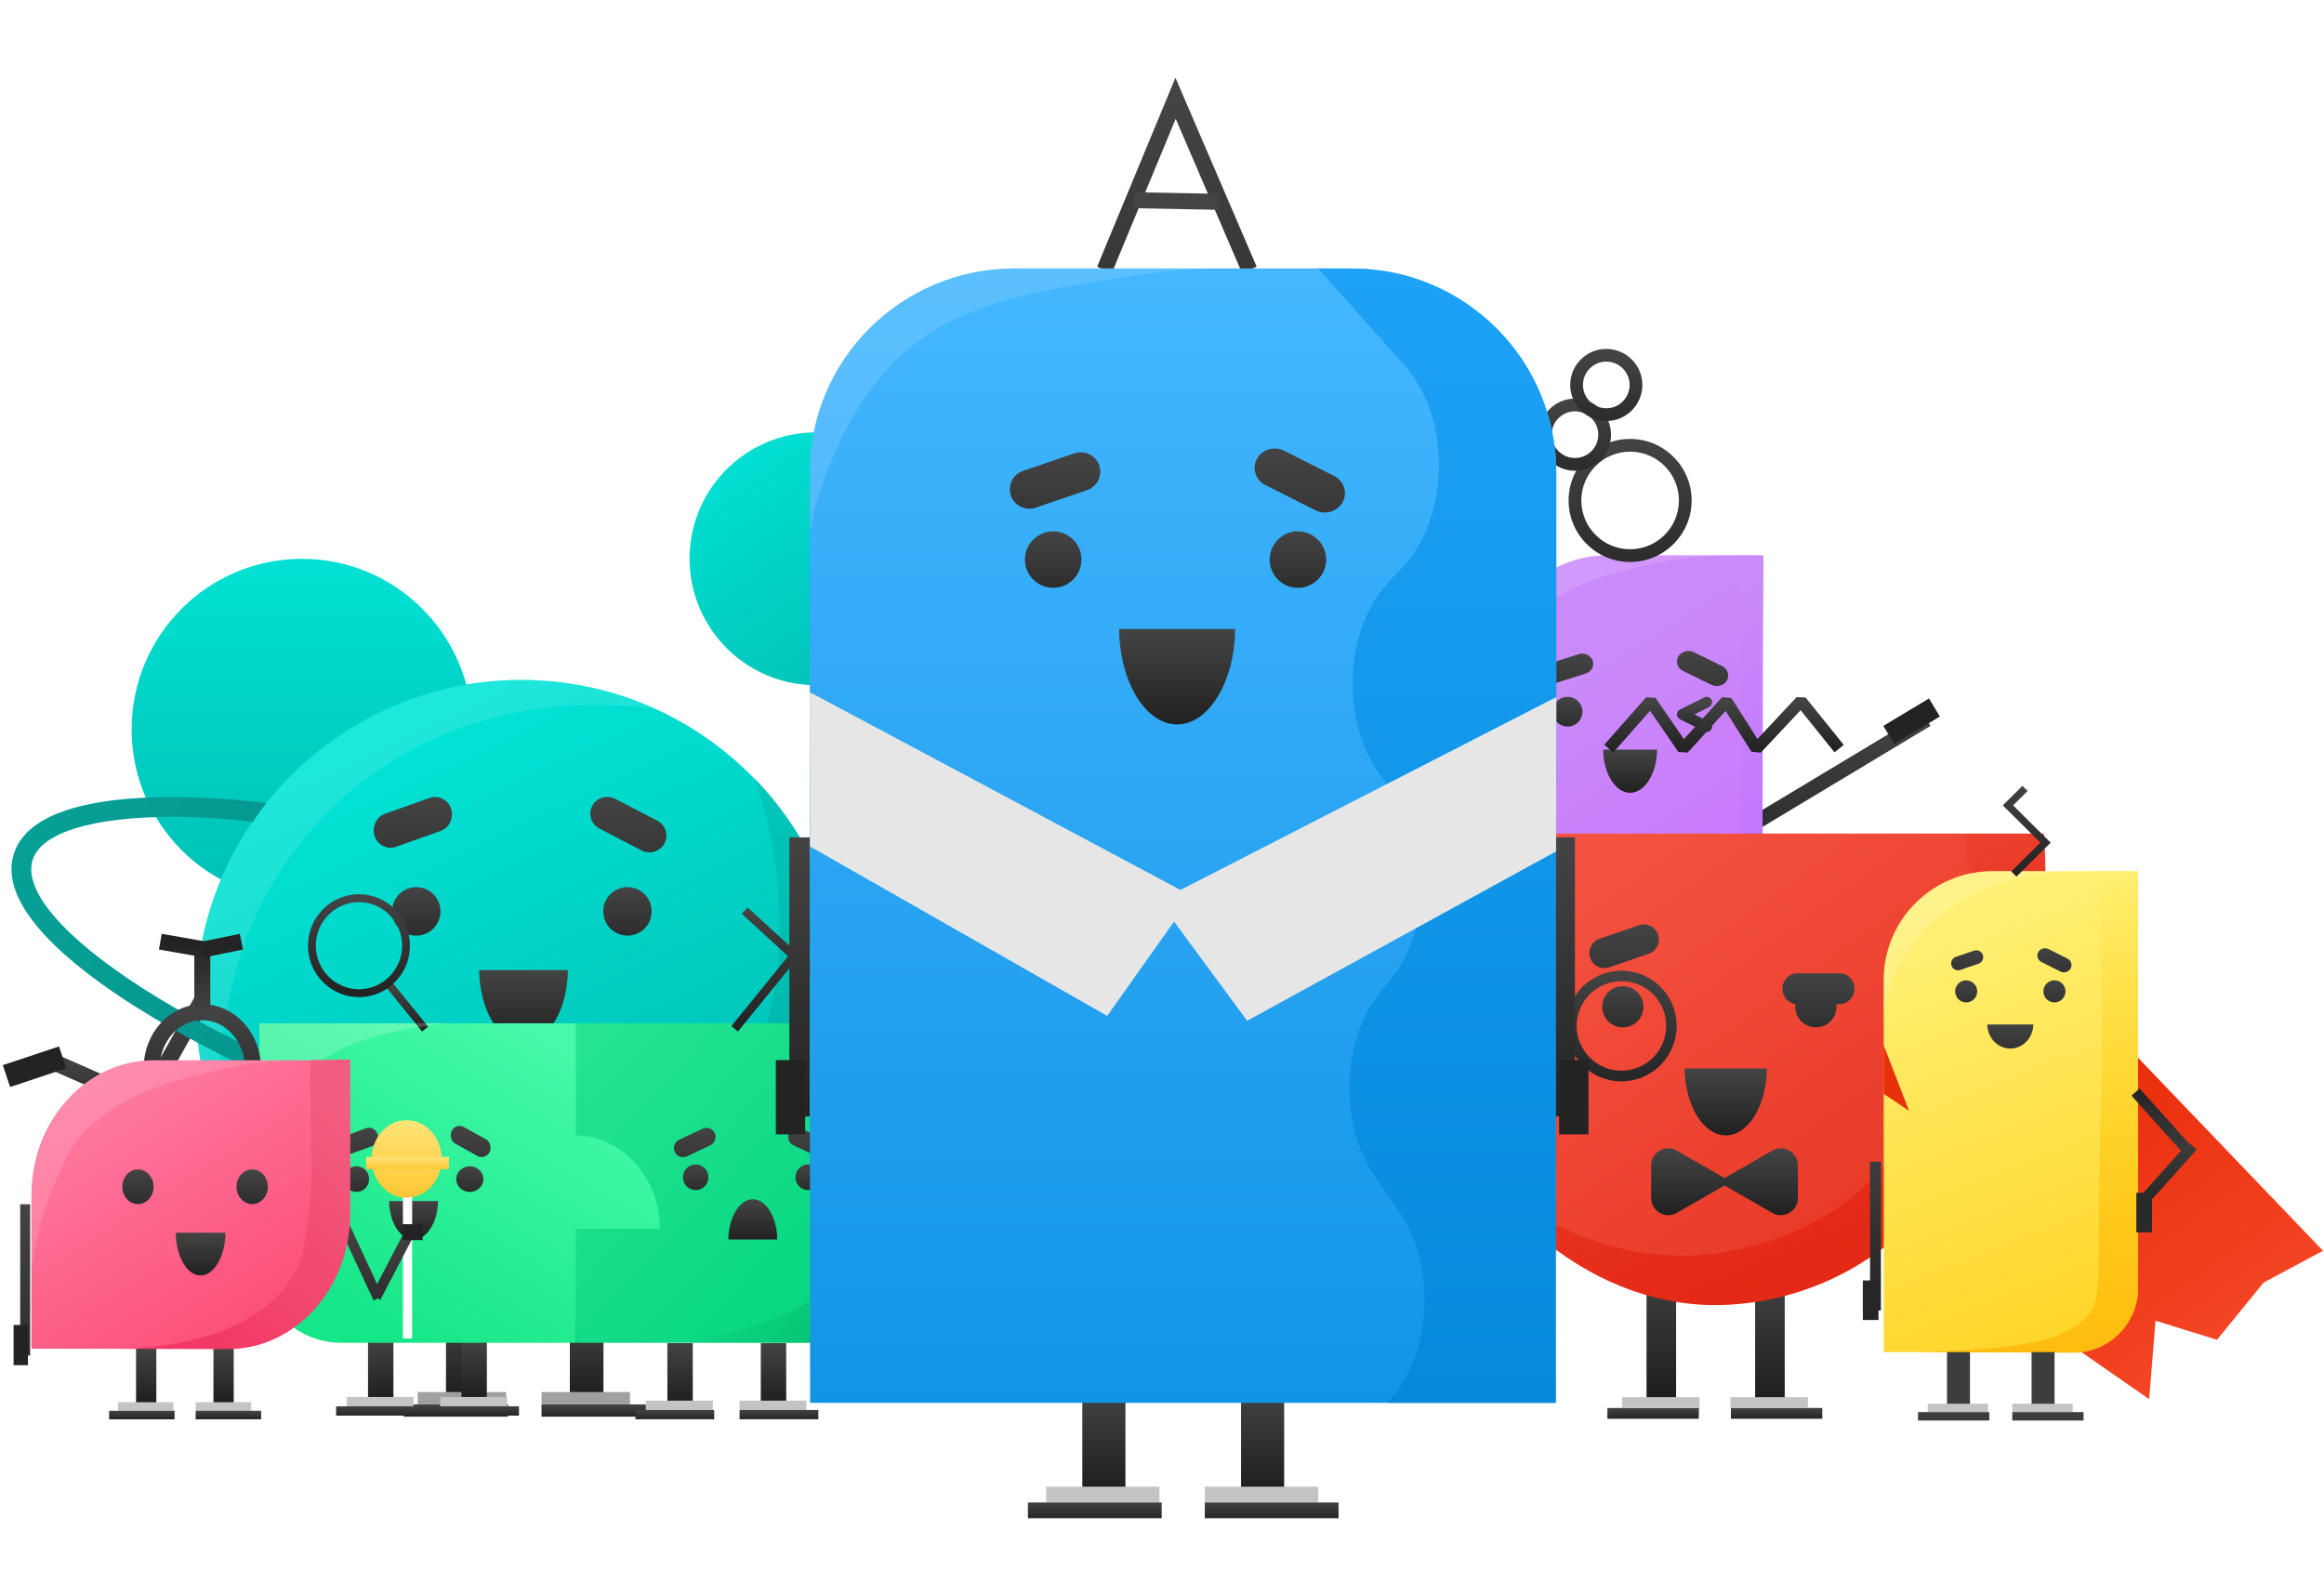 <?xml version="1.0" encoding="UTF-8"?> <svg xmlns="http://www.w3.org/2000/svg" width="686" height="471" viewBox="0 0 686 471" fill="none"> <path d="M444.233 241.043L442.009 244.741L391.363 214.298L393.587 210.599L444.233 241.043Z" fill="url(#paint0_linear_1103_1676)"></path> <path d="M392.21 206.845L389.006 212.178L402.482 220.277L405.686 214.944L392.21 206.845Z" fill="#232323"></path> <path d="M567.632 210.599L569.856 214.298L519.21 244.741L516.986 241.043L567.632 210.599Z" fill="url(#paint1_linear_1103_1676)"></path> <path d="M569.41 206.191L572.614 211.524L559.137 219.623L555.934 214.29L569.41 206.191Z" fill="#232323"></path> <path d="M468.398 335.441H459.273V356.9H468.398V335.441Z" fill="url(#paint2_linear_1103_1676)"></path> <path d="M475.601 355.944H451.605V359.284H475.601V355.944Z" fill="#C4C4C4"></path> <path d="M475.505 359.1H447.182V362.441H475.497V359.1H475.505Z" fill="url(#paint3_linear_1103_1676)"></path> <path d="M501.998 335.441H492.873V356.9H501.998V335.441Z" fill="url(#paint4_linear_1103_1676)"></path> <path d="M509.201 355.944H485.205V359.284H509.201V355.944Z" fill="#C4C4C4"></path> <path d="M485.195 359.284H513.511V362.624H485.195V359.284Z" fill="url(#paint5_linear_1103_1676)"></path> <path d="M520.51 163.998L519.824 234.825V250.162L549.255 304.751C557.249 319.578 546.522 337.561 529.69 337.561H431.021C416.819 337.561 406.961 324.759 409.025 311.853V311.845C409.408 309.462 410.197 307.07 411.44 304.759L440.871 250.17V234.833H441.014V197.406C441.014 178.913 456.053 163.926 474.598 163.926H514.174L520.51 163.998Z" fill="url(#paint6_linear_1103_1676)"></path> <path d="M520.277 234.825V250.162L549.708 304.751C557.702 319.578 546.975 337.561 530.143 337.561H431.482C430.031 337.561 420.835 337.434 414.276 329.957C409.518 324.528 408.912 318.382 408.801 316.349C414.945 318.621 456.235 333.185 485.913 310.793C497.19 302.28 502.434 291.725 505.717 285.109C514.611 267.189 514.085 252.514 513.75 191.444C513.679 178.53 513.639 168.39 513.631 163.99C515.575 163.99 518.54 163.99 520.484 163.99L520.277 234.825Z" fill="url(#paint7_linear_1103_1676)"></path> <path opacity="0.13" d="M449.772 186.589C448.816 188.279 443.763 197.63 441.914 207.65C441.707 208.79 441.022 210.902 441.022 210.902C441.022 210.113 441.022 208.886 441.014 207.387C441.006 203.999 440.982 203.042 440.99 200.898C440.998 198.06 440.998 196.641 441.062 195.741C441.117 194.848 441.325 192.113 442.026 189.244C442.313 188.056 443.835 182.149 448.728 176.147C451.414 172.846 454.02 170.869 454.602 170.431C456.339 169.132 460.993 165.943 469.919 164.253C473.234 163.623 473.569 163.878 491.763 163.926C498.8 163.942 507.861 163.926 507.861 163.926C503.885 164.014 498.282 164.381 491.731 165.656C478.893 168.167 457.901 172.272 449.772 186.589Z" fill="white"></path> <path d="M481.18 165.911C471.17 165.911 463.018 157.764 463.018 147.744C463.018 137.732 471.162 129.577 481.18 129.577C491.198 129.577 499.342 137.724 499.342 147.744C499.342 157.764 491.19 165.911 481.18 165.911ZM481.18 133.339C473.242 133.339 466.779 139.804 466.779 147.744C466.779 155.692 473.242 162.148 481.18 162.148C489.125 162.148 495.581 155.684 495.581 147.744C495.581 139.804 489.125 133.339 481.18 133.339Z" fill="url(#paint8_linear_1103_1676)"></path> <path d="M464.899 138.975C459.026 138.975 454.252 134.2 454.252 128.325C454.252 122.45 459.026 117.676 464.899 117.676C470.773 117.676 475.546 122.45 475.546 128.325C475.546 134.2 470.773 138.975 464.899 138.975ZM464.899 121.438C461.098 121.438 458.014 124.531 458.014 128.325C458.014 132.12 461.106 135.213 464.899 135.213C468.693 135.213 471.785 132.12 471.785 128.325C471.785 124.531 468.701 121.438 464.899 121.438Z" fill="url(#paint9_linear_1103_1676)"></path> <path d="M474.143 124.292C468.27 124.292 463.496 119.517 463.496 113.642C463.496 107.767 468.27 103 474.143 103C480.017 103 484.79 107.775 484.79 113.65C484.79 119.525 480.017 124.292 474.143 124.292ZM474.143 106.755C470.342 106.755 467.258 109.848 467.258 113.642C467.258 117.436 470.35 120.529 474.143 120.529C477.945 120.529 481.029 117.436 481.029 113.642C481.029 109.848 477.945 106.755 474.143 106.755Z" fill="url(#paint10_linear_1103_1676)"></path> <path d="M462.723 214.489C465.146 214.489 467.106 212.528 467.106 210.105C467.106 207.682 465.146 205.721 462.723 205.721C460.3 205.721 458.34 207.682 458.34 210.105C458.34 212.528 460.3 214.489 462.723 214.489Z" fill="url(#paint11_linear_1103_1676)"></path> <path d="M468.095 198.833L459.472 201.568C457.783 202.102 455.918 201.265 455.328 199.694C454.747 198.124 455.655 196.402 457.353 195.86L465.975 193.126C467.665 192.592 469.53 193.429 470.112 194.999C470.701 196.577 469.785 198.299 468.095 198.833Z" fill="url(#paint12_linear_1103_1676)"></path> <path d="M505.185 202.174L496.809 198.076C495.159 197.271 494.522 195.366 495.39 193.843C496.259 192.313 498.315 191.723 499.957 192.528L508.333 196.625C509.982 197.43 510.62 199.336 509.751 200.858C508.891 202.389 506.827 202.979 505.185 202.174Z" fill="url(#paint13_linear_1103_1676)"></path> <path d="M503.766 216.084C503.527 216.084 503.28 216.028 503.057 215.916L495.885 212.329C495.343 212.058 495 211.508 495.008 210.902C495.008 210.296 495.351 209.746 495.893 209.475L503.065 205.888C503.854 205.49 504.81 205.816 505.201 206.606C505.591 207.395 505.273 208.351 504.484 208.742L500.164 210.902L504.484 213.063C505.273 213.453 505.591 214.418 505.193 215.199C504.914 215.765 504.348 216.084 503.766 216.084Z" fill="url(#paint14_linear_1103_1676)"></path> <path d="M528.964 329.423C536.447 329.423 542.512 323.356 542.512 315.871C542.512 308.386 536.447 302.319 528.964 302.319C521.481 302.319 515.416 308.386 515.416 315.871C515.416 323.356 521.481 329.423 528.964 329.423Z" fill="#A64EF4"></path> <path d="M430.384 295.129C432.56 295.129 434.321 293.367 434.321 291.191C434.321 289.015 432.56 287.253 430.384 287.253C428.209 287.253 426.447 289.015 426.447 291.191C426.455 293.367 428.216 295.129 430.384 295.129Z" fill="#D497FF"></path> <path d="M444.019 318.302C446.195 318.302 447.956 316.541 447.956 314.364C447.956 312.188 446.195 310.427 444.019 310.427C441.843 310.427 440.082 312.188 440.082 314.364C440.082 316.541 441.843 318.302 444.019 318.302Z" fill="#D497FF"></path> <path d="M427.362 317.76C432.646 317.76 436.925 313.48 436.925 308.194C436.925 302.909 432.646 298.629 427.362 298.629C422.078 298.629 417.799 302.909 417.799 308.194C417.799 313.472 422.078 317.76 427.362 317.76Z" fill="#D497FF"></path> <path d="M528.963 296.213C531.721 296.213 533.952 293.981 533.952 291.223C533.952 288.465 531.721 286.233 528.963 286.233C526.206 286.233 523.975 288.465 523.975 291.223C523.975 293.981 526.206 296.213 528.963 296.213Z" fill="#A64EF4"></path> <path d="M503.862 332.109C507.823 332.109 511.034 328.896 511.034 324.935C511.034 320.973 507.823 317.76 503.862 317.76C499.901 317.76 496.689 320.973 496.689 324.935C496.689 328.896 499.901 332.109 503.862 332.109Z" fill="#A64EF4"></path> <path d="M473.211 221.289C473.299 228.352 476.837 234.044 481.172 234.044C485.524 234.044 489.062 228.352 489.15 221.289H473.211Z" fill="url(#paint15_linear_1103_1676)"></path> <path d="M600.59 288.698L596.867 290.37L608.947 317.417L612.67 315.746L600.59 288.698Z" fill="url(#paint16_linear_1103_1676)"></path> <path d="M611.989 313.771L614.04 317.265L588.436 332.233L586.385 328.738L611.989 313.771Z" fill="url(#paint17_linear_1103_1676)"></path> <path d="M585.47 325.243L591.093 327.066L586.458 341.35L580.836 339.527L585.47 325.243Z" fill="#232323"></path> <path d="M412.699 292.269H416.802V348.568H412.699V292.269Z" fill="url(#paint18_linear_1103_1676)"></path> <path d="M409.965 337.247H415.891V352.214H409.965V337.247Z" fill="#232323"></path> <path d="M501.516 415.654H474.469V418.845H501.44L501.516 415.654Z" fill="url(#paint19_linear_1103_1676)"></path> <path d="M537.909 415.654H510.938V418.845H537.909V415.654Z" fill="url(#paint20_linear_1103_1676)"></path> <path d="M494.755 371.057H486.018V413.375H494.755V371.057Z" fill="url(#paint21_linear_1103_1676)"></path> <path d="M501.67 412.463H478.801V415.654H501.67V412.463V412.463Z" fill="#C4C4C4"></path> <path d="M526.817 375.159H518.08V413.299H526.817V375.159Z" fill="url(#paint22_linear_1103_1676)"></path> <path d="M533.656 412.463H510.787V415.654H533.656V412.463Z" fill="#C4C4C4"></path> <path d="M603.781 258.688C603.781 273.048 601.958 286.875 598.539 299.791C585.471 349.403 549.307 385.112 506.836 385.112C453.273 385.036 409.891 328.51 409.891 258.688C409.891 254.433 410.043 250.179 410.346 246.076H603.325C603.629 250.179 603.781 254.357 603.781 258.688Z" fill="url(#paint23_linear_1103_1676)"></path> <path d="M435.721 344.541C439.52 350.239 446.053 358.596 456.006 366.422C462.312 371.36 477.735 383.061 500.3 385.036C503.491 385.34 518.307 386.404 535.477 379.794C581.139 362.319 596.334 309.136 598.765 300.019C603.78 280.721 603.704 258.916 603.704 258.916C603.704 253.75 603.476 249.419 603.248 246.304C595.498 246.304 587.749 246.304 579.999 246.304C586.533 293.637 571.87 337.475 540.72 357.685C521.801 369.917 501.136 370.677 498.477 370.677C463.908 371.436 440.659 349.479 435.721 344.541Z" fill="url(#paint24_linear_1103_1676)"></path> <path d="M422.35 281.937C422.426 266.817 425.161 254.357 427.516 246C421.742 246 416.044 246 410.27 246C410.042 250.179 409.814 255.649 409.89 262.107C410.27 280.569 413.689 294.701 415.436 301.235C416.576 305.261 417.943 310.352 420.603 316.734C420.603 316.734 421.514 318.861 426.529 329.726C426.605 329.65 422.198 309.364 422.35 281.937Z" fill="white" fill-opacity="0.13"></path> <path d="M479.029 303.286C482.392 303.286 485.107 300.57 485.107 297.208C485.107 293.846 482.392 291.13 479.029 291.13C475.667 291.13 472.951 293.846 472.951 297.208C472.951 300.57 475.667 303.286 479.029 303.286Z" fill="url(#paint25_linear_1103_1676)"></path> <path d="M536.01 303.286C539.372 303.286 542.088 300.57 542.088 297.208C542.088 293.846 539.372 291.13 536.01 291.13C532.647 291.13 529.932 293.846 529.932 297.208C529.932 300.57 532.647 303.286 536.01 303.286Z" fill="url(#paint26_linear_1103_1676)"></path> <path d="M486.689 281.559L475.002 285.574C472.717 286.364 470.171 285.114 469.387 282.81C468.604 280.505 469.844 277.938 472.13 277.148L483.816 273.133C486.101 272.343 488.647 273.593 489.431 275.897C490.214 278.267 488.974 280.769 486.689 281.559Z" fill="url(#paint27_linear_1103_1676)"></path> <path d="M542.928 296.448H530.546C528.109 296.448 526.133 294.407 526.133 291.889C526.133 289.372 528.109 287.331 530.546 287.331H542.993C545.43 287.331 547.406 289.372 547.406 291.889C547.406 294.407 545.364 296.448 542.928 296.448Z" fill="url(#paint28_linear_1103_1676)"></path> <path d="M510.937 348.876L494.974 339.688C491.637 337.733 487.385 340.144 487.385 344.054V353.698C487.385 357.543 491.572 360.019 494.974 358.064L510.937 348.876Z" fill="url(#paint29_linear_1103_1676)"></path> <path d="M507.141 348.876L523.104 339.688C526.506 337.733 530.693 340.144 530.693 344.054V353.698C530.693 357.543 526.506 360.019 523.104 358.064L507.141 348.876Z" fill="url(#paint30_linear_1103_1676)"></path> <path d="M497.262 315.442C497.394 326.352 502.811 335.196 509.418 335.196C516.091 335.196 521.442 326.352 521.574 315.442H497.262Z" fill="url(#paint31_linear_1103_1676)"></path> <g clip-path="url(#clip0_1103_1676)"> <path d="M478.614 319.241C469.609 319.241 462.312 311.879 462.312 302.873C462.312 293.868 469.609 286.571 478.614 286.571C487.62 286.571 494.916 293.868 494.916 302.873C494.916 311.879 487.62 319.241 478.614 319.241ZM478.614 289.661C471.318 289.661 465.402 295.577 465.402 302.873C465.402 310.17 471.318 316.086 478.614 316.086C485.911 316.086 491.827 310.17 491.827 302.873C491.893 295.577 485.911 289.661 478.614 289.661Z" fill="url(#paint32_linear_1103_1676)"></path> </g> <path d="M141.577 388.618H131.652V411.993H141.577V388.618Z" fill="url(#paint33_linear_1103_1676)"></path> <path d="M149.423 410.956H123.312V414.585H149.406V410.956H149.423Z" fill="#A0A0A0"></path> <path d="M149.944 414.602H119.135V418.23H149.936L149.944 414.602Z" fill="url(#paint34_linear_1103_1676)"></path> <path d="M178.129 388.618H168.205V411.993H178.129V388.618Z" fill="url(#paint35_linear_1103_1676)"></path> <path d="M185.961 410.956H159.867V414.585H185.961V410.956Z" fill="#A0A0A0"></path> <path d="M159.85 414.602H190.65V418.23H159.85V414.602Z" fill="url(#paint36_linear_1103_1676)"></path> <path d="M89.131 265.704C116.898 265.704 139.406 243.162 139.406 215.344C139.406 187.525 116.898 164.975 89.131 164.975C61.364 164.975 38.855 187.525 38.855 215.335C38.855 243.154 61.364 265.704 89.131 265.704Z" fill="url(#paint37_linear_1103_1676)"></path> <path d="M153.775 392.74C206.804 392.74 249.789 349.763 249.789 296.734C249.789 243.706 206.804 200.712 153.775 200.712C100.747 200.712 57.762 243.689 57.762 296.717C57.762 349.746 100.747 392.74 153.775 392.74Z" fill="url(#paint38_linear_1103_1676)"></path> <g clip-path="url(#clip1_1103_1676)"> <path d="M193.396 209.353C184.432 205.351 166.342 198.792 143.698 201.247C110.943 204.799 81.502 225.829 67.295 255.049C54.236 281.907 58.034 307.5 59.104 313.651C60.71 322.913 63.455 330.373 65.74 335.565C65.111 331.444 57.464 274.32 101.384 235.37C139.849 201.264 187.151 208.317 193.396 209.353Z" fill="white" fill-opacity="0.11"></path> </g> <path d="M262.308 195.528C279.153 183.692 283.187 160.421 271.336 143.555C259.485 126.689 236.219 122.589 219.374 134.425C202.529 146.261 198.489 169.537 210.339 186.403C222.19 203.269 245.463 207.364 262.308 195.528Z" fill="url(#paint39_linear_1103_1676)"></path> <path d="M62.203 295.774L58.005 293.327L40.842 323.899L45.039 326.346L62.203 295.774Z" fill="url(#paint40_linear_1103_1676)"></path> <path d="M46.07 324.205L44.184 328.682L12.117 314.535L14.004 310.057L46.07 324.205Z" fill="url(#paint41_linear_1103_1676)"></path> <path d="M19.567 315.377L17.418 308.919L0.832 314.45L2.982 320.908L19.567 315.377Z" fill="#232323"></path> <path d="M248.658 313.711C249.177 310.678 249.746 305.868 250.154 301.968C249.907 305.97 249.414 309.887 248.658 313.711Z" fill="#FF8908"></path> <path d="M141.438 286.385C141.582 298.306 147.394 307.908 154.531 307.908C161.685 307.908 167.497 298.298 167.642 286.385H141.438V286.385Z" fill="url(#paint42_linear_1103_1676)"></path> <path d="M122.879 276.206C126.83 276.206 130.017 273.011 130.017 269.052C130.017 265.101 126.822 261.897 122.879 261.897C118.937 261.897 115.742 265.092 115.742 269.052C115.742 273.011 118.928 276.206 122.879 276.206Z" fill="url(#paint43_linear_1103_1676)"></path> <path d="M185.213 276.206C189.164 276.206 192.351 273.011 192.351 269.052C192.351 265.101 189.156 261.897 185.213 261.897C181.262 261.897 178.076 265.092 178.076 269.052C178.076 273.011 181.262 276.206 185.213 276.206Z" fill="url(#paint44_linear_1103_1676)"></path> <path d="M130.066 245.303L116.888 249.993C114.304 250.911 111.458 249.475 110.566 246.799C109.674 244.122 111.076 241.174 113.659 240.239L126.837 235.549C129.42 234.631 132.267 236.067 133.159 238.744C134.034 241.437 132.649 244.386 130.066 245.303Z" fill="url(#paint45_linear_1103_1676)"></path> <path d="M189.349 251.056L176.927 244.598C174.488 243.332 173.537 240.324 174.82 237.903C176.103 235.498 179.153 234.555 181.6 235.829L194.022 242.287C196.461 243.553 197.413 246.561 196.13 248.982C194.83 251.395 191.788 252.322 189.349 251.056Z" fill="url(#paint46_linear_1103_1676)"></path> <path d="M71.617 346.296C91.542 378.236 127.535 396.147 164.105 392.383C199.103 388.78 227.083 365.949 240.508 338.581C253.55 312.003 249.956 287.057 248.699 279.979C243.873 252.704 228.604 235.549 222.673 229.491C226.072 239.143 239.777 281.432 218.323 322.794C214.644 329.889 204.575 348.709 182.679 361.973C177.555 365.074 142.897 385.296 105.018 370.537C87.821 363.842 76.953 352.66 71.617 346.296Z" fill="#00958C" fill-opacity="0.25"></path> <path d="M282.27 310.236C280.435 308.698 272.125 301.807 259.898 294.653C255.99 292.376 252.625 290.608 250.187 289.385C250.263 291.628 250.322 293.862 250.399 296.106C255.361 298.459 261.717 301.858 268.676 306.608C274.232 310.414 306.359 332.276 302.365 345.107C299.57 354.122 281.03 358.812 252.821 357.673C222.555 356.45 184.082 348.981 144.47 336.644C56.927 309.361 4.06 271.83 9.626 253.894C12.149 245.771 27.435 241.148 51.081 241.148C54.718 241.148 59.17 241.318 59.17 241.318C65.594 241.607 70.913 242.185 74.685 242.678C75.34 241.565 76.104 240.384 76.997 239.186C77.557 238.438 78.101 237.733 78.645 237.087C76.521 236.798 73.513 236.441 69.885 236.135C69.885 236.135 64.413 235.685 59.4 235.481C36.79 234.563 8.835 236.722 4.052 252.152C-0.741 267.599 21.062 285.247 40.197 297.329C66.231 313.779 102.648 329.719 142.719 342.201C182.79 354.682 221.799 362.245 252.566 363.494C255.361 363.604 258.241 363.664 261.139 363.664C275.592 363.664 298.533 363.264 306.537 349.669C307.115 348.692 307.548 347.962 307.897 346.806C311.618 334.859 293.792 319.897 282.27 310.236Z" fill="url(#paint47_linear_1103_1676)"></path> <path d="M253.729 287.847H249.039V349.313H253.729V287.847Z" fill="url(#paint48_linear_1103_1676)"></path> <path d="M256.858 336.916H250.104V353.263H256.858V336.916Z" fill="#232323"></path> <path d="M601.217 324.182L625.623 302.897L630.005 307.279L628.128 309.157L685.711 369.245L668.181 378.632L654.411 395.528L636.265 389.896L634.388 413.053L611.853 397.406L583.064 332.313L601.217 324.182Z" fill="url(#paint49_linear_1103_1676)"></path> <path d="M573.66 324.223H576.864V368.339H573.66V324.223Z" fill="#F5F6F6"></path> <path d="M571.533 359.449H576.153V371.187H571.533V359.449Z" fill="#F5F6F6"></path> <path d="M604.97 385.774H598.207V401.782H604.964L604.97 385.774Z" fill="#F5F6F6"></path> <path fill-rule="evenodd" clip-rule="evenodd" d="M588.209 257.176C570.436 257.176 556.033 271.538 556.033 289.252V310.685V399.153H612.047C622.583 399.153 631.117 390.637 631.117 380.142V310.679V257.176H588.209Z" fill="url(#paint50_linear_1103_1676)"></path> <path d="M619.894 257.247H631.117V380.338C631.117 390.838 622.571 399.348 612.017 399.348C596.299 399.283 580.581 399.218 564.863 399.153C564.852 399.153 564.846 399.153 564.846 399.153C566.012 399.141 567.659 399.111 569.625 399.029C589.868 398.217 607.801 397.495 616.122 388.51C619.947 384.377 619.331 381.096 619.705 348.221C620.024 320.066 620.344 334.25 620.386 310.495C620.403 297.093 620.321 278.97 619.894 257.247Z" fill="url(#paint51_linear_1103_1676)"></path> <path d="M581.5 399.165H574.719V415.108H581.5V399.165Z" fill="#3D3D3D"></path> <path d="M586.854 414.397H569.021V416.879H586.854V414.397Z" fill="#C4C4C4"></path> <path d="M587.21 416.879H566.162V419.36H587.204V416.879H587.21Z" fill="#3D3D3D"></path> <path d="M606.463 399.165H599.688V415.108H606.469L606.463 399.165Z" fill="#3D3D3D"></path> <path d="M611.817 414.397H593.99V416.879H611.822V414.397H611.817Z" fill="#C4C4C4"></path> <path d="M593.984 416.879H615.021V419.36H593.984V416.879Z" fill="#3D3D3D"></path> <path d="M631.562 321.339L629.176 323.459L644.586 340.634L646.972 338.514L631.562 321.339Z" fill="url(#paint52_linear_1103_1676)"></path> <path d="M646.002 337.276L648.389 339.396L632.979 356.571L630.592 354.451L646.002 337.276Z" fill="url(#paint53_linear_1103_1676)"></path> <path d="M552.002 342.956H555.206V386.864H552.002V342.956Z" fill="url(#paint54_linear_1103_1676)"></path> <path d="M549.875 378.01H554.494V389.689H549.875V378.01Z" fill="#262626"></path> <path d="M630.604 352.141H635.223V363.832H630.604V352.141Z" fill="#2A2A2A"></path> <path d="M580.376 295.926C582.177 295.926 583.634 294.469 583.634 292.669C583.634 290.868 582.177 289.411 580.376 289.411C578.576 289.411 577.119 290.868 577.119 292.669C577.119 294.469 578.576 295.926 580.376 295.926Z" fill="url(#paint55_linear_1103_1676)"></path> <path d="M606.433 295.926C608.233 295.926 609.69 294.469 609.69 292.669C609.69 290.868 608.233 289.411 606.433 289.411C604.633 289.411 603.176 290.868 603.176 292.669C603.176 294.469 604.633 295.926 606.433 295.926Z" fill="url(#paint56_linear_1103_1676)"></path> <path d="M586.594 302.441C586.671 306.379 589.685 309.548 593.404 309.548C597.124 309.548 600.138 306.379 600.215 302.441H586.594Z" fill="url(#paint57_linear_1103_1676)"></path> <path d="M584.036 284.49L578.634 286.338C577.574 286.699 576.407 286.13 576.046 285.07C575.685 284.01 576.254 282.844 577.314 282.482L582.715 280.634C583.775 280.273 584.942 280.842 585.303 281.902C585.664 282.962 585.09 284.129 584.036 284.49Z" fill="url(#paint58_linear_1103_1676)"></path> <path d="M608.169 286.8L602.596 283.992C601.5 283.442 601.074 282.133 601.654 281.085C602.229 280.036 603.597 279.634 604.692 280.184L610.265 282.992C611.361 283.542 611.787 284.851 611.207 285.899C610.633 286.942 609.264 287.344 608.169 286.8Z" fill="url(#paint59_linear_1103_1676)"></path> <path d="M556.012 308.529L563.521 327.936L556.012 322.926V308.529Z" fill="#E9300D"></path> <path opacity="0.15" d="M579.356 265.734C575.637 267.895 565.954 273.699 560.18 285.574C557.361 291.372 556.395 296.708 556.04 300.291C555.957 297.963 555.898 294.558 556.058 290.424C556.188 287.013 556.212 285.301 556.585 283.347C557.74 277.276 560.446 272.947 561.459 271.431C562.608 269.72 566.973 263.554 575.098 259.954C576.513 259.326 579.522 258.017 583.597 257.502C587.28 257.034 592.178 257.176 592.243 257.176C597.982 257.176 607.938 257.176 607.938 257.176C607.938 257.176 593.481 257.519 579.356 265.734Z" fill="white"></path> <path fill-rule="evenodd" clip-rule="evenodd" d="M598.51 233.504L596.988 232L591.184 237.762L592.706 239.267L592.712 239.261L602.276 248.766L593.689 257.294L595.211 258.799L605.32 248.76L603.798 247.256L603.792 247.262L594.228 237.757L598.51 233.504Z" fill="url(#paint60_linear_1103_1676)"></path> <g clip-path="url(#clip2_1103_1676)"> <path d="M263.454 396.409H170.006V302.101H238.659C252.369 302.101 263.454 313.289 263.454 327.124C263.454 329.07 263.454 331.069 263.454 333.015C263.454 354.146 263.454 375.278 263.454 396.409Z" fill="url(#paint61_linear_1103_1676)"></path> <path d="M73.934 334.798H76.825V374.846H73.934V334.798Z" fill="url(#paint62_linear_1103_1676)"></path> <path d="M72.006 366.739H76.183V377.386H72.006V366.739Z" fill="#232323"></path> <path d="M266.077 334.258H263.186V374.305H266.077V334.258Z" fill="url(#paint63_linear_1103_1676)"></path> <path d="M268.007 366.198H263.83V376.845H268.007V366.198Z" fill="#232323"></path> <path d="M116.132 395.437H108.635V413.217H116.132V395.437Z" fill="url(#paint64_linear_1103_1676)"></path> <path d="M122.076 412.407H102.369V415.163H122.076V412.407Z" fill="#C4C4C4"></path> <path d="M122.452 415.163H99.211V417.919H122.452V415.163V415.163Z" fill="url(#paint65_linear_1103_1676)"></path> <path d="M143.712 395.437H136.215V413.217H143.712V395.437Z" fill="url(#paint66_linear_1103_1676)"></path> <path d="M149.656 412.407H129.949V415.163H149.656V412.407Z" fill="#C4C4C4"></path> <path d="M129.949 415.163H153.191V417.919H129.949V415.163V415.163Z" fill="url(#paint67_linear_1103_1676)"></path> <path d="M204.493 396.517H196.996V414.298H204.493V396.517Z" fill="url(#paint68_linear_1103_1676)"></path> <path d="M210.438 413.487H190.73V416.244H210.438V413.487Z" fill="#C4C4C4"></path> <path d="M210.812 416.244H187.57V419H210.812V416.244Z" fill="url(#paint69_linear_1103_1676)"></path> <path d="M232.071 396.517H224.574V414.298H232.071V396.517Z" fill="url(#paint70_linear_1103_1676)"></path> <path d="M238.018 413.487H218.311V416.244H238.018V413.487Z" fill="#C4C4C4"></path> <path d="M218.311 416.244H241.552V419H218.311V416.244Z" fill="url(#paint71_linear_1103_1676)"></path> <path fill-rule="evenodd" clip-rule="evenodd" d="M100.657 396.409H170.007V362.74H194.801C194.801 347.661 183.716 335.393 170.007 335.177V302.101H76.559V372.143C76.559 385.492 87.323 396.409 100.657 396.409Z" fill="url(#paint72_linear_1103_1676)"></path> <path d="M217.828 304.533L249.424 265.621L247.496 264L215.9 302.912L217.828 304.533Z" fill="url(#paint73_linear_1103_1676)"></path> <path d="M124.593 304.533L126.361 303.074L115.382 289.509L113.615 290.968L124.593 304.533Z" fill="url(#paint74_linear_1103_1676)"></path> <path d="M247.336 295.724L249.049 293.833L220.667 267.891L218.953 269.783L247.336 295.724Z" fill="url(#paint75_linear_1103_1676)"></path> <path d="M90.91 279.187C90.91 270.81 97.658 264 105.958 264C114.259 264 121.006 270.81 121.006 279.187C121.006 287.563 114.259 294.373 105.958 294.373C97.658 294.373 90.91 287.563 90.91 279.187ZM93.213 279.187C93.213 286.266 98.943 292.049 105.958 292.049C112.974 292.049 118.704 286.266 118.704 279.187C118.704 272.107 112.974 266.324 105.958 266.324C98.943 266.324 93.213 272.107 93.213 279.187Z" fill="url(#paint76_linear_1103_1676)"></path> <path d="M205.35 351.336C207.439 351.336 209.099 349.661 209.099 347.553C209.099 345.445 207.439 343.77 205.35 343.77C203.262 343.77 201.602 345.445 201.602 347.553C201.602 349.661 203.262 351.336 205.35 351.336Z" fill="url(#paint77_linear_1103_1676)"></path> <path d="M238.551 351.336C240.64 351.336 242.3 349.661 242.3 347.553C242.3 345.445 240.64 343.77 238.551 343.77C236.463 343.77 234.803 345.445 234.803 347.553C234.803 349.661 236.463 351.336 238.551 351.336Z" fill="url(#paint78_linear_1103_1676)"></path> <path d="M209.688 338.095L202.833 341.338C201.441 341.986 199.834 341.446 199.192 340.095C198.549 338.744 199.085 337.122 200.477 336.474L207.332 333.231C208.724 332.583 210.33 333.123 210.973 334.474C211.616 335.825 211.027 337.447 209.688 338.095Z" fill="url(#paint79_linear_1103_1676)"></path> <path d="M241.07 341.338L234.215 338.095C232.823 337.447 232.287 335.825 232.93 334.474C233.573 333.123 235.179 332.583 236.571 333.177L243.426 336.42C244.819 337.068 245.354 338.69 244.711 340.041C244.069 341.446 242.462 341.986 241.07 341.338Z" fill="url(#paint80_linear_1103_1676)"></path> <path d="M229.449 365.928C229.342 359.335 226.183 354.038 222.22 354.038C218.257 354.038 215.097 359.389 214.99 365.928H229.449Z" fill="url(#paint81_linear_1103_1676)"></path> <path d="M195.336 396.409H263.454V335.015C263.293 341.338 262.115 365.388 244.925 379.98C231.323 391.491 211.08 394.302 200.477 395.815C198.335 396.085 196.568 396.247 195.336 396.409Z" fill="url(#paint82_linear_1103_1676)"></path> <path d="M132.145 302.101H76.559V352.201C76.666 347.067 77.683 327.394 91.714 315.505C102.799 306.101 119.347 303.777 127.968 302.588C129.682 302.318 131.128 302.155 132.145 302.101Z" fill="white" fill-opacity="0.19"></path> <path d="M105.207 351.877C107.295 351.877 108.956 350.201 108.956 348.093C108.956 345.986 107.295 344.31 105.207 344.31C103.118 344.31 101.458 345.986 101.458 348.093C101.405 350.147 103.118 351.877 105.207 351.877Z" fill="url(#paint83_linear_1103_1676)"></path> <path d="M138.679 351.877C140.874 351.877 142.695 350.201 142.695 348.093C142.695 345.986 140.874 344.31 138.679 344.31C136.483 344.31 134.662 345.986 134.662 348.093C134.662 350.201 136.483 351.877 138.679 351.877Z" fill="url(#paint84_linear_1103_1676)"></path> <path d="M109.813 338.365L102.797 340.906C101.405 341.392 99.906 340.581 99.424 339.176C98.942 337.717 99.691 336.15 101.084 335.609L108.099 333.069C109.491 332.583 110.937 333.393 111.473 334.798C111.955 336.312 111.205 337.933 109.813 338.365Z" fill="url(#paint85_linear_1103_1676)"></path> <path d="M140.98 341.284L134.447 337.663C133.162 336.96 132.68 335.285 133.322 333.88C133.965 332.529 135.572 331.988 136.857 332.691L143.39 336.312C144.675 337.014 145.157 338.69 144.515 340.095C143.872 341.446 142.266 341.986 140.98 341.284Z" fill="url(#paint86_linear_1103_1676)"></path> <path d="M114.848 354.579C114.955 360.902 118.114 365.928 122.077 365.928C126.04 365.928 129.2 360.848 129.307 354.579H114.848Z" fill="url(#paint87_linear_1103_1676)"></path> </g> <g filter="url(#filter0_d_1103_1676)"> <path d="M362.061 405.303H349.336V435.221H362.061V405.303Z" fill="url(#paint88_linear_1103_1676)"></path> <path d="M309.025 74.655L330.008 24L351.779 74.655" stroke="url(#paint89_linear_1103_1676)" stroke-width="4.715" stroke-miterlimit="10"></path> <path d="M317.596 54.106L342.912 54.584" stroke="#444444" stroke-width="4.715" stroke-miterlimit="10"></path> <path d="M216.006 242.202H222.018V324.597H216.006V242.202Z" fill="url(#paint90_linear_1103_1676)"></path> <path d="M212.006 307.971H220.674V329.887H212.006V307.971Z" fill="#232323"></path> <path d="M447.891 324.586H441.879V242.191H447.891V324.586Z" fill="url(#paint91_linear_1103_1676)"></path> <path d="M451.887 329.887H443.219V307.971H451.887V329.887Z" fill="#232323"></path> <path d="M315.207 405.303H302.482V435.221H315.207V405.303Z" fill="url(#paint92_linear_1103_1676)"></path> <path d="M325.252 433.898H291.789V438.555H325.252V433.898Z" fill="#C4C4C4"></path> <path d="M325.919 438.543H286.422V443.2H325.908V438.543H325.919Z" fill="url(#paint93_linear_1103_1676)"></path> <path d="M372.105 433.898H338.643V438.555H372.105V433.898Z" fill="#C4C4C4"></path> <path d="M338.631 438.543H378.117V443.2H338.631V438.543Z" fill="url(#paint94_linear_1103_1676)"></path> <path d="M222.118 409.148H333.652V409.137H373.305L373.294 409.148H442.198V226.621H442.387V134.435C442.375 101.183 415.347 74.244 381.996 74.244C369.66 74.244 357.324 74.244 344.988 74.244C340.165 74.244 335.342 74.244 330.518 74.244C314.482 74.244 298.434 74.244 282.397 74.244C249.046 74.244 222.018 101.194 222.018 134.435V226.621L222.118 409.148Z" fill="url(#paint95_linear_1103_1676)"></path> <path d="M293.878 168.531C298.479 168.531 302.213 164.797 302.213 160.196C302.213 155.595 298.479 151.86 293.878 151.86C289.277 151.86 285.543 155.595 285.543 160.196C285.543 164.808 289.277 168.531 293.878 168.531Z" fill="url(#paint96_linear_1103_1676)"></path> <path d="M366.114 168.531C370.715 168.531 374.449 164.797 374.449 160.196C374.449 155.595 370.715 151.86 366.114 151.86C361.513 151.86 357.779 155.595 357.779 160.196C357.779 164.808 361.513 168.531 366.114 168.531Z" fill="url(#paint97_linear_1103_1676)"></path> <path d="M303.894 139.68L288.691 144.881C285.713 145.904 282.423 144.303 281.401 141.314C280.378 138.335 281.978 135.057 284.968 134.023L300.171 128.822C303.15 127.8 306.439 129.4 307.462 132.378C308.484 135.39 306.884 138.669 303.894 139.68Z" fill="url(#paint98_linear_1103_1676)"></path> <path d="M371.275 145.648L356.516 138.191C353.615 136.724 352.493 133.245 354.016 130.467C355.538 127.677 359.161 126.611 362.062 128.066L376.82 135.524C379.721 136.991 380.843 140.469 379.31 143.247C377.798 146.037 374.175 147.115 371.275 145.648Z" fill="url(#paint99_linear_1103_1676)"></path> <path d="M392.401 75.144C390.2 74.889 387.989 74.633 385.788 74.366C381.232 74.322 376.664 74.288 372.107 74.244L397.602 102.861C411.36 118.309 411.071 147.526 397.013 162.452L392.99 166.719C378.92 181.656 378.642 210.917 392.445 226.354C405.637 241.113 406.081 268.752 393.367 284.3L390.556 287.734C378.876 302.026 378.153 326.92 388.955 342.479L395.879 352.436C407.359 368.962 405.67 395.59 392.523 409.148H442.245V226.621H442.378V174.654V134.435C442.356 128.911 441.555 115.197 432.442 101.361C429.875 97.471 422.64 87.48 409.238 80.712C402.636 77.367 396.602 75.867 392.401 75.144Z" fill="url(#paint100_linear_1103_1676)"></path> <path d="M222.027 199.337L334.885 259.55L309.824 294.913L222.116 244.902L222.027 199.337Z" fill="#E6E6E6"></path> <path d="M442.398 200.782L325.084 260.995L351.134 296.358L442.32 246.347L442.398 200.782Z" fill="#E6E6E6"></path> <path d="M313.328 180.7C313.517 196.292 321.119 208.85 330.454 208.85C339.812 208.85 347.413 196.281 347.602 180.7H313.328Z" fill="url(#paint101_linear_1103_1676)"></path> <path opacity="0.13" d="M246.902 101.961C235.566 113.319 229.832 127.533 227.743 132.679C224.675 140.269 223.019 146.97 222.075 151.86C222.064 148.493 222.064 144.414 222.075 139.769C222.086 132.301 222.119 130.478 222.364 128.033C222.542 126.299 223.119 121.298 224.964 115.586C228.354 105.084 234.433 97.638 236.856 94.871C239.967 91.325 246.135 85.135 255.704 80.423C262.783 76.945 268.729 75.766 273.108 74.933C280.554 73.522 282.365 74.211 311.694 74.233C319.518 74.233 323.418 74.244 325.63 74.233C334.554 74.2 340.022 74.111 340.022 74.233C340.022 74.333 336.577 74.477 333.932 74.622C333.932 74.622 324.241 75.189 311.616 77.245C285.999 81.445 263.739 85.08 246.902 101.961Z" fill="white"></path> </g> <path d="M474.875 221L487.225 207L496.873 221L509.609 207L518.485 221L531.606 207L542.875 221" stroke="url(#paint102_linear_1103_1676)" stroke-width="3.5" stroke-miterlimit="10" stroke-linejoin="bevel"></path> <path d="M121.657 337.927H118.938V395.127H121.657V337.927Z" fill="white"></path> <path d="M100.578 363.089L103.178 361.59L112.886 382.44L110.286 383.94L100.578 363.089Z" fill="url(#paint103_linear_1103_1676)"></path> <path d="M109.727 382.127L112.261 383.765L122.85 363.444L120.316 361.806L109.727 382.127Z" fill="url(#paint104_linear_1103_1676)"></path> <path d="M118.82 361.397L118.814 366.093L124.743 366.105L124.748 361.409L118.82 361.397Z" fill="#232323"></path> <path d="M59.717 331.936C67.978 331.936 74.673 324.524 74.673 315.378C74.673 306.233 67.978 298.821 59.717 298.821C51.455 298.821 44.76 306.233 44.76 315.378C44.76 324.524 51.455 331.936 59.717 331.936Z" stroke="url(#paint105_linear_1103_1676)" stroke-width="4.715" stroke-miterlimit="10"></path> <path d="M5.959 355.521H8.901V400.16H5.959V355.521Z" fill="url(#paint106_linear_1103_1676)"></path> <path d="M4.006 391.153H8.248V403.026H4.006V391.153Z" fill="#232323"></path> <path d="M46.145 397.674H40.162V414.532H46.145V397.674Z" fill="url(#paint107_linear_1103_1676)"></path> <path d="M51.21 413.954H34.834V416.477H51.21V413.954V413.954Z" fill="#C4C4C4"></path> <path d="M51.541 416.477H32.211V419H51.535L51.541 416.477Z" fill="url(#paint108_linear_1103_1676)"></path> <path d="M68.989 397.674H63.006V414.532H68.989V397.674Z" fill="url(#paint109_linear_1103_1676)"></path> <path d="M74.14 413.954H57.764V416.477H74.14V413.954Z" fill="#C4C4C4"></path> <path d="M57.758 416.477H77.082V419H57.758V416.477Z" fill="url(#paint110_linear_1103_1676)"></path> <path d="M67.281 398.179H9.287V352.901C9.287 330.871 25.419 313.012 45.319 313.012H103.314V358.29C103.314 380.321 87.182 398.179 67.281 398.179Z" fill="url(#paint111_linear_1103_1676)"></path> <path d="M59.716 298.815V280.168L47.326 278" stroke="url(#paint112_linear_1103_1676)" stroke-width="4.715" stroke-miterlimit="10"></path> <path d="M71.258 278L59.717 280.366" stroke="#242424" stroke-width="4.715" stroke-miterlimit="10"></path> <path d="M91.555 313.012C94.819 312.934 100.083 312.85 103.347 312.771V358.224C103.347 380.339 87.199 398.27 67.287 398.27C61.44 398.27 34.828 398.179 34.828 398.179C40.588 398.149 76.805 397.505 87.9 374.005C91.142 367.135 91.958 348.289 91.958 348.289C91.958 348.289 91.555 319.557 91.555 313.012Z" fill="url(#paint113_linear_1103_1676)"></path> <path opacity="0.13" d="M19.315 342.118C18.217 344.291 12.419 356.303 10.303 369.17C10.064 370.639 9.33 373.349 9.33 373.349C9.313 371.127 9.297 367.731 9.286 363.577C9.275 358.32 9.264 354.262 9.286 352.925C9.547 337.873 18.015 326.867 18.015 326.867C24.721 318.148 33.146 315.168 36.464 314.222C39.972 313.223 45.188 313.012 45.188 313.012C45.188 313.012 86.262 313.006 85.941 313.012C81.378 313.121 74.954 313.596 67.438 315.24C52.721 318.455 28.637 323.73 19.315 342.118Z" fill="white"></path> <path d="M40.719 355.472C43.27 355.472 45.342 353.178 45.342 350.354C45.342 347.531 43.27 345.237 40.719 345.237C38.168 345.237 36.096 347.531 36.096 350.354C36.096 353.178 38.168 355.472 40.719 355.472Z" fill="url(#paint114_linear_1103_1676)"></path> <path d="M74.439 355.472C76.99 355.472 79.062 353.178 79.062 350.354C79.062 347.531 76.99 345.237 74.439 345.237C71.889 345.237 69.816 347.531 69.816 350.354C69.816 353.178 71.889 355.472 74.439 355.472Z" fill="url(#paint115_linear_1103_1676)"></path> <path d="M120.027 353.582C125.732 353.582 130.361 348.458 130.361 342.142C130.361 335.826 125.732 330.702 120.027 330.702C114.322 330.702 109.693 335.826 109.693 342.142C109.693 348.458 114.322 353.582 120.027 353.582Z" fill="url(#paint116_linear_1103_1676)"></path> <path d="M132.535 341.54H108.061V345.152H132.535V341.54Z" fill="url(#paint117_linear_1103_1676)"></path> <path d="M51.867 363.902C51.949 370.904 55.207 376.546 59.204 376.546C63.213 376.546 66.471 370.898 66.552 363.902H51.867Z" fill="url(#paint118_linear_1103_1676)"></path> <defs> <filter id="filter0_d_1103_1676" x="207.006" y="0.936" width="283.881" height="469.264" filterUnits="userSpaceOnUse" color-interpolation-filters="sRGB"> <feFlood flood-opacity="0" result="BackgroundImageFix"></feFlood> <feColorMatrix in="SourceAlpha" type="matrix" values="0 0 0 0 0 0 0 0 0 0 0 0 0 0 0 0 0 0 127 0" result="hardAlpha"></feColorMatrix> <feOffset dx="17" dy="5"></feOffset> <feGaussianBlur stdDeviation="11"></feGaussianBlur> <feComposite in2="hardAlpha" operator="out"></feComposite> <feColorMatrix type="matrix" values="0 0 0 0 0.082 0 0 0 0 0.604 0 0 0 0 0.929 0 0 0 0.18 0"></feColorMatrix> <feBlend mode="normal" in2="BackgroundImageFix" result="effect1_dropShadow_1103_1676"></feBlend> <feBlend mode="normal" in="SourceGraphic" in2="effect1_dropShadow_1103_1676" result="shape"></feBlend> </filter> <linearGradient id="paint0_linear_1103_1676" x1="417.798" y1="210.597" x2="417.798" y2="244.739" gradientUnits="userSpaceOnUse"> <stop stop-color="#444444"></stop> <stop offset="1" stop-color="#2E2E2E"></stop> </linearGradient> <linearGradient id="paint1_linear_1103_1676" x1="543.421" y1="210.597" x2="543.421" y2="244.739" gradientUnits="userSpaceOnUse"> <stop stop-color="#444444"></stop> <stop offset="1" stop-color="#2E2E2E"></stop> </linearGradient> <linearGradient id="paint2_linear_1103_1676" x1="463.836" y1="335.439" x2="463.836" y2="356.898" gradientUnits="userSpaceOnUse"> <stop stop-color="#444444"></stop> <stop offset="1" stop-color="#1E1E1E"></stop> </linearGradient> <linearGradient id="paint3_linear_1103_1676" x1="461.343" y1="359.098" x2="461.343" y2="362.438" gradientUnits="userSpaceOnUse"> <stop stop-color="#444444"></stop> <stop offset="1" stop-color="#252525"></stop> </linearGradient> <linearGradient id="paint4_linear_1103_1676" x1="497.436" y1="335.439" x2="497.436" y2="356.898" gradientUnits="userSpaceOnUse"> <stop stop-color="#444444"></stop> <stop offset="1" stop-color="#1E1E1E"></stop> </linearGradient> <linearGradient id="paint5_linear_1103_1676" x1="499.353" y1="359.282" x2="499.353" y2="362.622" gradientUnits="userSpaceOnUse"> <stop stop-color="#444444"></stop> <stop offset="1" stop-color="#252525"></stop> </linearGradient> <linearGradient id="paint6_linear_1103_1676" x1="428.559" y1="187.34" x2="529.127" y2="342.23" gradientUnits="userSpaceOnUse"> <stop offset="0.164" stop-color="#CA8AFA"></stop> <stop offset="1" stop-color="#CC66FF"></stop> </linearGradient> <linearGradient id="paint7_linear_1103_1676" x1="431.321" y1="191.633" x2="531.707" y2="346.241" gradientUnits="userSpaceOnUse"> <stop offset="0.164" stop-color="#CA8AFA"></stop> <stop offset="1" stop-color="#B95BFF"></stop> </linearGradient> <linearGradient id="paint8_linear_1103_1676" x1="481.18" y1="131.464" x2="481.18" y2="164.036" gradientUnits="userSpaceOnUse"> <stop stop-color="#434343"></stop> <stop offset="1" stop-color="#2D2D2D"></stop> </linearGradient> <linearGradient id="paint9_linear_1103_1676" x1="464.899" y1="119.563" x2="464.899" y2="137.1" gradientUnits="userSpaceOnUse"> <stop stop-color="#434343"></stop> <stop offset="1" stop-color="#2D2D2D"></stop> </linearGradient> <linearGradient id="paint10_linear_1103_1676" x1="474.143" y1="104.879" x2="474.143" y2="122.417" gradientUnits="userSpaceOnUse"> <stop stop-color="#434343"></stop> <stop offset="1" stop-color="#2D2D2D"></stop> </linearGradient> <linearGradient id="paint11_linear_1103_1676" x1="462.723" y1="205.721" x2="462.723" y2="214.49" gradientUnits="userSpaceOnUse"> <stop stop-color="#444444"></stop> <stop offset="1" stop-color="#2D2D2D"></stop> </linearGradient> <linearGradient id="paint12_linear_1103_1676" x1="462.724" y1="192.967" x2="462.724" y2="201.736" gradientUnits="userSpaceOnUse"> <stop stop-color="#444444"></stop> <stop offset="1" stop-color="#373737"></stop> </linearGradient> <linearGradient id="paint13_linear_1103_1676" x1="502.571" y1="192.17" x2="502.571" y2="202.533" gradientUnits="userSpaceOnUse"> <stop stop-color="#444444"></stop> <stop offset="1" stop-color="#373737"></stop> </linearGradient> <linearGradient id="paint14_linear_1103_1676" x1="500.18" y1="207.793" x2="500.18" y2="214.011" gradientUnits="userSpaceOnUse"> <stop stop-color="#444444"></stop> <stop offset="1" stop-color="#2D2D2D"></stop> </linearGradient> <linearGradient id="paint15_linear_1103_1676" x1="481.18" y1="221.291" x2="481.18" y2="234.045" gradientUnits="userSpaceOnUse"> <stop stop-color="#444444"></stop> <stop offset="1" stop-color="#212121"></stop> </linearGradient> <linearGradient id="paint16_linear_1103_1676" x1="604.742" y1="288.666" x2="604.742" y2="317.347" gradientUnits="userSpaceOnUse"> <stop stop-color="#444444"></stop> <stop offset="1" stop-color="#232323"></stop> </linearGradient> <linearGradient id="paint17_linear_1103_1676" x1="600.213" y1="313.799" x2="600.213" y2="332.246" gradientUnits="userSpaceOnUse"> <stop stop-color="#232323"></stop> <stop offset="1" stop-color="#444444"></stop> </linearGradient> <linearGradient id="paint18_linear_1103_1676" x1="414.773" y1="292.305" x2="414.773" y2="348.634" gradientUnits="userSpaceOnUse"> <stop stop-color="#444444"></stop> <stop offset="1" stop-color="#232323"></stop> </linearGradient> <linearGradient id="paint19_linear_1103_1676" x1="488.003" y1="415.63" x2="488.003" y2="418.813" gradientUnits="userSpaceOnUse"> <stop stop-color="#444444"></stop> <stop offset="1" stop-color="#252525"></stop> </linearGradient> <linearGradient id="paint20_linear_1103_1676" x1="524.427" y1="415.63" x2="524.427" y2="418.813" gradientUnits="userSpaceOnUse"> <stop stop-color="#444444"></stop> <stop offset="1" stop-color="#252525"></stop> </linearGradient> <linearGradient id="paint21_linear_1103_1676" x1="490.439" y1="371.047" x2="490.439" y2="413.358" gradientUnits="userSpaceOnUse"> <stop stop-color="#444444"></stop> <stop offset="1" stop-color="#1E1E1E"></stop> </linearGradient> <linearGradient id="paint22_linear_1103_1676" x1="522.471" y1="375.18" x2="522.471" y2="413.358" gradientUnits="userSpaceOnUse"> <stop stop-color="#444444"></stop> <stop offset="1" stop-color="#1E1E1E"></stop> </linearGradient> <linearGradient id="paint23_linear_1103_1676" x1="429.264" y1="233.388" x2="542.849" y2="390.278" gradientUnits="userSpaceOnUse"> <stop stop-color="#F85948"></stop> <stop offset="1" stop-color="#E73624"></stop> </linearGradient> <linearGradient id="paint24_linear_1103_1676" x1="519.712" y1="246.304" x2="567.159" y2="359.508" gradientUnits="userSpaceOnUse"> <stop stop-color="#E42916" stop-opacity="0"></stop> <stop offset="1" stop-color="#E42916"></stop> </linearGradient> <linearGradient id="paint25_linear_1103_1676" x1="479.03" y1="291.087" x2="479.03" y2="303.3" gradientUnits="userSpaceOnUse"> <stop stop-color="#444444"></stop> <stop offset="1" stop-color="#2D2D2D"></stop> </linearGradient> <linearGradient id="paint26_linear_1103_1676" x1="536.038" y1="291.087" x2="536.038" y2="303.3" gradientUnits="userSpaceOnUse"> <stop stop-color="#444444"></stop> <stop offset="1" stop-color="#2D2D2D"></stop> </linearGradient> <linearGradient id="paint27_linear_1103_1676" x1="479.404" y1="272.928" x2="479.404" y2="285.84" gradientUnits="userSpaceOnUse"> <stop stop-color="#444444"></stop> <stop offset="1" stop-color="#373737"></stop> </linearGradient> <linearGradient id="paint28_linear_1103_1676" x1="536.732" y1="287.289" x2="536.732" y2="296.468" gradientUnits="userSpaceOnUse"> <stop stop-color="#444444"></stop> <stop offset="1" stop-color="#373737"></stop> </linearGradient> <linearGradient id="paint29_linear_1103_1676" x1="499.186" y1="339.02" x2="499.186" y2="358.725" gradientUnits="userSpaceOnUse"> <stop stop-color="#444444"></stop> <stop offset="1" stop-color="#212121"></stop> </linearGradient> <linearGradient id="paint30_linear_1103_1676" x1="518.914" y1="339.02" x2="518.914" y2="358.725" gradientUnits="userSpaceOnUse"> <stop stop-color="#444444"></stop> <stop offset="1" stop-color="#212121"></stop> </linearGradient> <linearGradient id="paint31_linear_1103_1676" x1="509.45" y1="315.466" x2="509.45" y2="335.206" gradientUnits="userSpaceOnUse"> <stop stop-color="#444444"></stop> <stop offset="1" stop-color="#212121"></stop> </linearGradient> <linearGradient id="paint32_linear_1103_1676" x1="478.642" y1="287.978" x2="478.642" y2="317.823" gradientUnits="userSpaceOnUse"> <stop stop-color="#424242"></stop> <stop offset="1" stop-color="#272727"></stop> </linearGradient> <linearGradient id="paint33_linear_1103_1676" x1="136.614" y1="388.618" x2="136.614" y2="411.993" gradientUnits="userSpaceOnUse"> <stop stop-color="#444444"></stop> <stop offset="1" stop-color="#1E1E1E"></stop> </linearGradient> <linearGradient id="paint34_linear_1103_1676" x1="134.539" y1="414.602" x2="134.539" y2="418.23" gradientUnits="userSpaceOnUse"> <stop stop-color="#444444"></stop> <stop offset="1" stop-color="#252525"></stop> </linearGradient> <linearGradient id="paint35_linear_1103_1676" x1="173.167" y1="388.618" x2="173.167" y2="411.993" gradientUnits="userSpaceOnUse"> <stop stop-color="#444444"></stop> <stop offset="1" stop-color="#1E1E1E"></stop> </linearGradient> <linearGradient id="paint36_linear_1103_1676" x1="175.25" y1="414.602" x2="175.25" y2="418.23" gradientUnits="userSpaceOnUse"> <stop stop-color="#444444"></stop> <stop offset="1" stop-color="#252525"></stop> </linearGradient> <linearGradient id="paint37_linear_1103_1676" x1="89.131" y1="164.975" x2="89.131" y2="265.704" gradientUnits="userSpaceOnUse"> <stop stop-color="#01E1D3"></stop> <stop offset="1" stop-color="#00C0B5"></stop> </linearGradient> <linearGradient id="paint38_linear_1103_1676" x1="112.606" y1="209.293" x2="195.025" y2="384.327" gradientUnits="userSpaceOnUse"> <stop stop-color="#02E6D8"></stop> <stop offset="1" stop-color="#00B9AE"></stop> </linearGradient> <linearGradient id="paint39_linear_1103_1676" x1="219.371" y1="134.428" x2="262.304" y2="195.53" gradientUnits="userSpaceOnUse"> <stop stop-color="#01DFD2"></stop> <stop offset="1" stop-color="#02C1B6"></stop> </linearGradient> <linearGradient id="paint40_linear_1103_1676" x1="51.522" y1="293.327" x2="51.522" y2="326.346" gradientUnits="userSpaceOnUse"> <stop stop-color="#444444"></stop> <stop offset="1" stop-color="#2E2E2E"></stop> </linearGradient> <linearGradient id="paint41_linear_1103_1676" x1="29.094" y1="310.057" x2="29.094" y2="328.682" gradientUnits="userSpaceOnUse"> <stop stop-color="#444444"></stop> <stop offset="1" stop-color="#2E2E2E"></stop> </linearGradient> <linearGradient id="paint42_linear_1103_1676" x1="154.536" y1="286.388" x2="154.536" y2="307.914" gradientUnits="userSpaceOnUse"> <stop stop-color="#444444"></stop> <stop offset="1" stop-color="#212121"></stop> </linearGradient> <linearGradient id="paint43_linear_1103_1676" x1="122.878" y1="261.903" x2="122.878" y2="276.207" gradientUnits="userSpaceOnUse"> <stop stop-color="#444444"></stop> <stop offset="1" stop-color="#2D2D2D"></stop> </linearGradient> <linearGradient id="paint44_linear_1103_1676" x1="185.212" y1="261.903" x2="185.212" y2="276.207" gradientUnits="userSpaceOnUse"> <stop stop-color="#444444"></stop> <stop offset="1" stop-color="#2D2D2D"></stop> </linearGradient> <linearGradient id="paint45_linear_1103_1676" x1="121.859" y1="235.274" x2="121.859" y2="250.268" gradientUnits="userSpaceOnUse"> <stop stop-color="#444444"></stop> <stop offset="1" stop-color="#373737"></stop> </linearGradient> <linearGradient id="paint46_linear_1103_1676" x1="185.478" y1="235.266" x2="185.478" y2="251.622" gradientUnits="userSpaceOnUse"> <stop stop-color="#444444"></stop> <stop offset="1" stop-color="#373737"></stop> </linearGradient> <linearGradient id="paint47_linear_1103_1676" x1="3.38" y1="252.118" x2="308.415" y2="355.779" gradientUnits="userSpaceOnUse"> <stop stop-color="#00958C"></stop> <stop offset="0" stop-color="#06A097"></stop> <stop offset="1" stop-color="#007E77"></stop> </linearGradient> <linearGradient id="paint48_linear_1103_1676" x1="251.384" y1="287.847" x2="251.384" y2="349.313" gradientUnits="userSpaceOnUse"> <stop stop-color="#444444"></stop> <stop offset="1" stop-color="#232323"></stop> </linearGradient> <linearGradient id="paint49_linear_1103_1676" x1="614.725" y1="315.801" x2="683.129" y2="410.855" gradientUnits="userSpaceOnUse"> <stop stop-color="#E82C09"></stop> <stop offset="1" stop-color="#F74D2D"></stop> </linearGradient> <linearGradient id="paint50_linear_1103_1676" x1="570.306" y1="268.126" x2="620.942" y2="399.011" gradientUnits="userSpaceOnUse"> <stop stop-color="#FFF177"></stop> <stop offset="1" stop-color="#FFD424"></stop> </linearGradient> <linearGradient id="paint51_linear_1103_1676" x1="597.981" y1="257.247" x2="597.981" y2="399.348" gradientUnits="userSpaceOnUse"> <stop stop-color="#FFD210" stop-opacity="0"></stop> <stop offset="1" stop-color="#FFBC10"></stop> </linearGradient> <linearGradient id="paint52_linear_1103_1676" x1="638.074" y1="321.339" x2="638.074" y2="340.634" gradientUnits="userSpaceOnUse"> <stop stop-color="#242424"></stop> <stop offset="1" stop-color="#3D3D3D"></stop> </linearGradient> <linearGradient id="paint53_linear_1103_1676" x1="639.49" y1="337.276" x2="639.49" y2="356.571" gradientUnits="userSpaceOnUse"> <stop stop-color="#3D3D3D"></stop> <stop offset="1" stop-color="#242424"></stop> </linearGradient> <linearGradient id="paint54_linear_1103_1676" x1="553.604" y1="342.956" x2="553.604" y2="386.864" gradientUnits="userSpaceOnUse"> <stop stop-color="#3D3D3D"></stop> <stop offset="1" stop-color="#242424"></stop> </linearGradient> <linearGradient id="paint55_linear_1103_1676" x1="580.376" y1="289.411" x2="580.376" y2="295.926" gradientUnits="userSpaceOnUse"> <stop stop-color="#424242"></stop> <stop offset="1" stop-color="#333333"></stop> </linearGradient> <linearGradient id="paint56_linear_1103_1676" x1="606.433" y1="289.411" x2="606.433" y2="295.926" gradientUnits="userSpaceOnUse"> <stop stop-color="#424242"></stop> <stop offset="1" stop-color="#333333"></stop> </linearGradient> <linearGradient id="paint57_linear_1103_1676" x1="593.404" y1="302.441" x2="593.404" y2="309.547" gradientUnits="userSpaceOnUse"> <stop stop-color="#424242"></stop> <stop offset="1" stop-color="#333333"></stop> </linearGradient> <linearGradient id="paint58_linear_1103_1676" x1="580.672" y1="280.528" x2="580.672" y2="286.45" gradientUnits="userSpaceOnUse"> <stop stop-color="#424242"></stop> <stop offset="1" stop-color="#333333"></stop> </linearGradient> <linearGradient id="paint59_linear_1103_1676" x1="606.433" y1="279.936" x2="606.433" y2="287.042" gradientUnits="userSpaceOnUse"> <stop stop-color="#424242"></stop> <stop offset="1" stop-color="#333333"></stop> </linearGradient> <linearGradient id="paint60_linear_1103_1676" x1="598.252" y1="232" x2="598.252" y2="258.799" gradientUnits="userSpaceOnUse"> <stop stop-color="#424242"></stop> <stop offset="1" stop-color="#222222"></stop> </linearGradient> <linearGradient id="paint61_linear_1103_1676" x1="169.793" y1="311.207" x2="258.114" y2="394.708" gradientUnits="userSpaceOnUse"> <stop stop-color="#25E393"></stop> <stop offset="1" stop-color="#00D57C"></stop> </linearGradient> <linearGradient id="paint62_linear_1103_1676" x1="75.379" y1="334.795" x2="75.379" y2="374.842" gradientUnits="userSpaceOnUse"> <stop stop-color="#444444"></stop> <stop offset="1" stop-color="#232323"></stop> </linearGradient> <linearGradient id="paint63_linear_1103_1676" x1="264.631" y1="334.255" x2="264.631" y2="374.302" gradientUnits="userSpaceOnUse"> <stop stop-color="#444444"></stop> <stop offset="1" stop-color="#232323"></stop> </linearGradient> <linearGradient id="paint64_linear_1103_1676" x1="112.383" y1="395.433" x2="112.383" y2="413.214" gradientUnits="userSpaceOnUse"> <stop stop-color="#444444"></stop> <stop offset="1" stop-color="#1E1E1E"></stop> </linearGradient> <linearGradient id="paint65_linear_1103_1676" x1="110.832" y1="415.174" x2="110.832" y2="417.936" gradientUnits="userSpaceOnUse"> <stop stop-color="#444444"></stop> <stop offset="1" stop-color="#252525"></stop> </linearGradient> <linearGradient id="paint66_linear_1103_1676" x1="139.963" y1="395.433" x2="139.963" y2="413.214" gradientUnits="userSpaceOnUse"> <stop stop-color="#444444"></stop> <stop offset="1" stop-color="#1E1E1E"></stop> </linearGradient> <linearGradient id="paint67_linear_1103_1676" x1="141.57" y1="415.174" x2="141.57" y2="417.936" gradientUnits="userSpaceOnUse"> <stop stop-color="#444444"></stop> <stop offset="1" stop-color="#252525"></stop> </linearGradient> <linearGradient id="paint68_linear_1103_1676" x1="200.745" y1="396.514" x2="200.745" y2="414.295" gradientUnits="userSpaceOnUse"> <stop stop-color="#444444"></stop> <stop offset="1" stop-color="#1E1E1E"></stop> </linearGradient> <linearGradient id="paint69_linear_1103_1676" x1="199.191" y1="416.255" x2="199.191" y2="419.017" gradientUnits="userSpaceOnUse"> <stop stop-color="#444444"></stop> <stop offset="1" stop-color="#252525"></stop> </linearGradient> <linearGradient id="paint70_linear_1103_1676" x1="228.323" y1="396.514" x2="228.323" y2="414.295" gradientUnits="userSpaceOnUse"> <stop stop-color="#444444"></stop> <stop offset="1" stop-color="#1E1E1E"></stop> </linearGradient> <linearGradient id="paint71_linear_1103_1676" x1="229.931" y1="416.255" x2="229.931" y2="419.017" gradientUnits="userSpaceOnUse"> <stop stop-color="#444444"></stop> <stop offset="1" stop-color="#252525"></stop> </linearGradient> <linearGradient id="paint72_linear_1103_1676" x1="102.859" y1="389.984" x2="153.622" y2="302.563" gradientUnits="userSpaceOnUse"> <stop stop-color="#15E687"></stop> <stop offset="1" stop-color="#45FAA8"></stop> </linearGradient> <linearGradient id="paint73_linear_1103_1676" x1="232.662" y1="264.785" x2="232.662" y2="303.696" gradientUnits="userSpaceOnUse"> <stop stop-color="#444444"></stop> <stop offset="1" stop-color="#232323"></stop> </linearGradient> <linearGradient id="paint74_linear_1103_1676" x1="119.98" y1="290.247" x2="119.98" y2="303.771" gradientUnits="userSpaceOnUse"> <stop stop-color="#444444"></stop> <stop offset="1" stop-color="#232323"></stop> </linearGradient> <linearGradient id="paint75_linear_1103_1676" x1="234.001" y1="268.838" x2="234.001" y2="294.779" gradientUnits="userSpaceOnUse"> <stop stop-color="#444444"></stop> <stop offset="1" stop-color="#232323"></stop> </linearGradient> <linearGradient id="paint76_linear_1103_1676" x1="105.962" y1="265.139" x2="105.962" y2="293.19" gradientUnits="userSpaceOnUse"> <stop stop-color="#444444"></stop> <stop offset="1" stop-color="#232323"></stop> </linearGradient> <linearGradient id="paint77_linear_1103_1676" x1="205.35" y1="343.749" x2="205.35" y2="351.332" gradientUnits="userSpaceOnUse"> <stop stop-color="#444444"></stop> <stop offset="1" stop-color="#2D2D2D"></stop> </linearGradient> <linearGradient id="paint78_linear_1103_1676" x1="238.551" y1="343.767" x2="238.551" y2="351.35" gradientUnits="userSpaceOnUse"> <stop stop-color="#444444"></stop> <stop offset="1" stop-color="#2D2D2D"></stop> </linearGradient> <linearGradient id="paint79_linear_1103_1676" x1="205.082" y1="332.972" x2="205.082" y2="341.619" gradientUnits="userSpaceOnUse"> <stop stop-color="#444444"></stop> <stop offset="1" stop-color="#373737"></stop> </linearGradient> <linearGradient id="paint80_linear_1103_1676" x1="238.821" y1="332.949" x2="238.821" y2="341.596" gradientUnits="userSpaceOnUse"> <stop stop-color="#444444"></stop> <stop offset="1" stop-color="#373737"></stop> </linearGradient> <linearGradient id="paint81_linear_1103_1676" x1="222.22" y1="365.925" x2="222.22" y2="354.035" gradientUnits="userSpaceOnUse"> <stop stop-color="#212121"></stop> <stop offset="1" stop-color="#444444"></stop> </linearGradient> <linearGradient id="paint82_linear_1103_1676" x1="225.432" y1="365.604" x2="270.198" y2="401.144" gradientUnits="userSpaceOnUse"> <stop stop-color="#08B56C" stop-opacity="0"></stop> <stop offset="1" stop-color="#08B56C"></stop> </linearGradient> <linearGradient id="paint83_linear_1103_1676" x1="105.207" y1="344.285" x2="105.207" y2="351.868" gradientUnits="userSpaceOnUse"> <stop stop-color="#444444"></stop> <stop offset="1" stop-color="#2D2D2D"></stop> </linearGradient> <linearGradient id="paint84_linear_1103_1676" x1="138.679" y1="344.285" x2="138.679" y2="351.868" gradientUnits="userSpaceOnUse"> <stop stop-color="#444444"></stop> <stop offset="1" stop-color="#2D2D2D"></stop> </linearGradient> <linearGradient id="paint85_linear_1103_1676" x1="105.475" y1="332.983" x2="105.475" y2="341.077" gradientUnits="userSpaceOnUse"> <stop stop-color="#444444"></stop> <stop offset="1" stop-color="#373737"></stop> </linearGradient> <linearGradient id="paint86_linear_1103_1676" x1="138.945" y1="332.417" x2="138.945" y2="341.605" gradientUnits="userSpaceOnUse"> <stop stop-color="#444444"></stop> <stop offset="1" stop-color="#373737"></stop> </linearGradient> <linearGradient id="paint87_linear_1103_1676" x1="122.077" y1="354.576" x2="122.077" y2="365.925" gradientUnits="userSpaceOnUse"> <stop stop-color="#444444"></stop> <stop offset="1" stop-color="#212121"></stop> </linearGradient> <linearGradient id="paint88_linear_1103_1676" x1="355.696" y1="405.307" x2="355.696" y2="435.225" gradientUnits="userSpaceOnUse"> <stop stop-color="#444444"></stop> <stop offset="1" stop-color="#1E1E1E"></stop> </linearGradient> <linearGradient id="paint89_linear_1103_1676" x1="330.393" y1="24.004" x2="330.393" y2="74.659" gradientUnits="userSpaceOnUse"> <stop stop-color="#444444"></stop> <stop offset="1" stop-color="#373737"></stop> </linearGradient> <linearGradient id="paint90_linear_1103_1676" x1="219.012" y1="242.206" x2="219.012" y2="324.601" gradientUnits="userSpaceOnUse"> <stop stop-color="#444444"></stop> <stop offset="1" stop-color="#232323"></stop> </linearGradient> <linearGradient id="paint91_linear_1103_1676" x1="444.883" y1="242.195" x2="444.883" y2="324.59" gradientUnits="userSpaceOnUse"> <stop stop-color="#444444"></stop> <stop offset="1" stop-color="#232323"></stop> </linearGradient> <linearGradient id="paint92_linear_1103_1676" x1="308.843" y1="405.307" x2="308.843" y2="435.225" gradientUnits="userSpaceOnUse"> <stop stop-color="#444444"></stop> <stop offset="1" stop-color="#1E1E1E"></stop> </linearGradient> <linearGradient id="paint93_linear_1103_1676" x1="306.168" y1="438.548" x2="306.168" y2="443.204" gradientUnits="userSpaceOnUse"> <stop stop-color="#444444"></stop> <stop offset="1" stop-color="#252525"></stop> </linearGradient> <linearGradient id="paint94_linear_1103_1676" x1="358.371" y1="438.548" x2="358.371" y2="443.204" gradientUnits="userSpaceOnUse"> <stop stop-color="#444444"></stop> <stop offset="1" stop-color="#252525"></stop> </linearGradient> <linearGradient id="paint95_linear_1103_1676" x1="332.202" y1="74.249" x2="332.202" y2="409.154" gradientUnits="userSpaceOnUse"> <stop stop-color="#44B7FF"></stop> <stop offset="1" stop-color="#1294E6"></stop> </linearGradient> <linearGradient id="paint96_linear_1103_1676" x1="293.876" y1="151.864" x2="293.876" y2="168.535" gradientUnits="userSpaceOnUse"> <stop stop-color="#444444"></stop> <stop offset="1" stop-color="#2D2D2D"></stop> </linearGradient> <linearGradient id="paint97_linear_1103_1676" x1="366.112" y1="151.864" x2="366.112" y2="168.535" gradientUnits="userSpaceOnUse"> <stop stop-color="#444444"></stop> <stop offset="1" stop-color="#2D2D2D"></stop> </linearGradient> <linearGradient id="paint98_linear_1103_1676" x1="294.434" y1="128.526" x2="294.434" y2="145.196" gradientUnits="userSpaceOnUse"> <stop stop-color="#444444"></stop> <stop offset="1" stop-color="#373737"></stop> </linearGradient> <linearGradient id="paint99_linear_1103_1676" x1="366.671" y1="127.415" x2="366.671" y2="146.308" gradientUnits="userSpaceOnUse"> <stop stop-color="#444444"></stop> <stop offset="1" stop-color="#373737"></stop> </linearGradient> <linearGradient id="paint100_linear_1103_1676" x1="407.243" y1="74.244" x2="407.243" y2="409.148" gradientUnits="userSpaceOnUse"> <stop stop-color="#1DA2F7"></stop> <stop offset="1" stop-color="#0689DB"></stop> </linearGradient> <linearGradient id="paint101_linear_1103_1676" x1="330.463" y1="180.704" x2="330.463" y2="208.854" gradientUnits="userSpaceOnUse"> <stop stop-color="#444444"></stop> <stop offset="1" stop-color="#212121"></stop> </linearGradient> <linearGradient id="paint102_linear_1103_1676" x1="503.646" y1="206.985" x2="503.646" y2="220.978" gradientUnits="userSpaceOnUse"> <stop stop-color="#434343"></stop> <stop offset="1" stop-color="#232323"></stop> </linearGradient> <linearGradient id="paint103_linear_1103_1676" x1="106.732" y1="361.589" x2="106.732" y2="383.939" gradientUnits="userSpaceOnUse"> <stop stop-color="#444444"></stop> <stop offset="1" stop-color="#2E2E2E"></stop> </linearGradient> <linearGradient id="paint104_linear_1103_1676" x1="116.289" y1="361.806" x2="116.289" y2="383.764" gradientUnits="userSpaceOnUse"> <stop stop-color="#444444"></stop> <stop offset="1" stop-color="#2E2E2E"></stop> </linearGradient> <linearGradient id="paint105_linear_1103_1676" x1="59.717" y1="298.82" x2="59.717" y2="331.935" gradientUnits="userSpaceOnUse"> <stop stop-color="#434343"></stop> <stop offset="1" stop-color="#212121"></stop> </linearGradient> <linearGradient id="paint106_linear_1103_1676" x1="7.43" y1="355.52" x2="7.43" y2="400.159" gradientUnits="userSpaceOnUse"> <stop stop-color="#444444"></stop> <stop offset="1" stop-color="#2E2E2E"></stop> </linearGradient> <linearGradient id="paint107_linear_1103_1676" x1="43.154" y1="397.673" x2="43.154" y2="414.532" gradientUnits="userSpaceOnUse"> <stop stop-color="#444444"></stop> <stop offset="1" stop-color="#1E1E1E"></stop> </linearGradient> <linearGradient id="paint108_linear_1103_1676" x1="41.876" y1="416.476" x2="41.876" y2="418.999" gradientUnits="userSpaceOnUse"> <stop stop-color="#444444"></stop> <stop offset="1" stop-color="#252525"></stop> </linearGradient> <linearGradient id="paint109_linear_1103_1676" x1="65.997" y1="397.673" x2="65.997" y2="414.532" gradientUnits="userSpaceOnUse"> <stop stop-color="#444444"></stop> <stop offset="1" stop-color="#1E1E1E"></stop> </linearGradient> <linearGradient id="paint110_linear_1103_1676" x1="67.42" y1="416.476" x2="67.42" y2="418.999" gradientUnits="userSpaceOnUse"> <stop stop-color="#444444"></stop> <stop offset="1" stop-color="#252525"></stop> </linearGradient> <linearGradient id="paint111_linear_1103_1676" x1="34.482" y1="313.759" x2="85.106" y2="392.965" gradientUnits="userSpaceOnUse"> <stop stop-color="#FF7CA2"></stop> <stop offset="1" stop-color="#FB4C76"></stop> </linearGradient> <linearGradient id="paint112_linear_1103_1676" x1="54.062" y1="277.999" x2="54.062" y2="298.814" gradientUnits="userSpaceOnUse"> <stop stop-color="#222222"></stop> <stop offset="1" stop-color="#434343"></stop> </linearGradient> <linearGradient id="paint113_linear_1103_1676" x1="112.828" y1="320.842" x2="53.504" y2="389.178" gradientUnits="userSpaceOnUse"> <stop offset="0.145" stop-color="#F25C80"></stop> <stop offset="1" stop-color="#F23965"></stop> </linearGradient> <linearGradient id="paint114_linear_1103_1676" x1="40.719" y1="345.236" x2="40.719" y2="355.471" gradientUnits="userSpaceOnUse"> <stop stop-color="#444444"></stop> <stop offset="1" stop-color="#2D2D2D"></stop> </linearGradient> <linearGradient id="paint115_linear_1103_1676" x1="74.439" y1="345.236" x2="74.439" y2="355.471" gradientUnits="userSpaceOnUse"> <stop stop-color="#444444"></stop> <stop offset="1" stop-color="#2D2D2D"></stop> </linearGradient> <linearGradient id="paint116_linear_1103_1676" x1="120.027" y1="330.701" x2="120.027" y2="353.581" gradientUnits="userSpaceOnUse"> <stop stop-color="#FFE477"></stop> <stop offset="1" stop-color="#FFC633"></stop> </linearGradient> <linearGradient id="paint117_linear_1103_1676" x1="120.298" y1="341.539" x2="120.298" y2="345.151" gradientUnits="userSpaceOnUse"> <stop stop-color="#FFE477"></stop> <stop offset="1" stop-color="#FFC635"></stop> </linearGradient> <linearGradient id="paint118_linear_1103_1676" x1="59.21" y1="363.901" x2="59.21" y2="376.545" gradientUnits="userSpaceOnUse"> <stop stop-color="#444444"></stop> <stop offset="1" stop-color="#212121"></stop> </linearGradient> <clipPath id="clip0_1103_1676"> <rect width="32.67" height="32.67" fill="white" transform="translate(462.312 286.571)"></rect> </clipPath> <clipPath id="clip1_1103_1676"> <rect width="135.634" height="134.852" fill="white" transform="translate(57.762 200.712)"></rect> </clipPath> <clipPath id="clip2_1103_1676"> <rect width="196" height="155" fill="white" transform="translate(72.006 264)"></rect> </clipPath> </defs> </svg> 